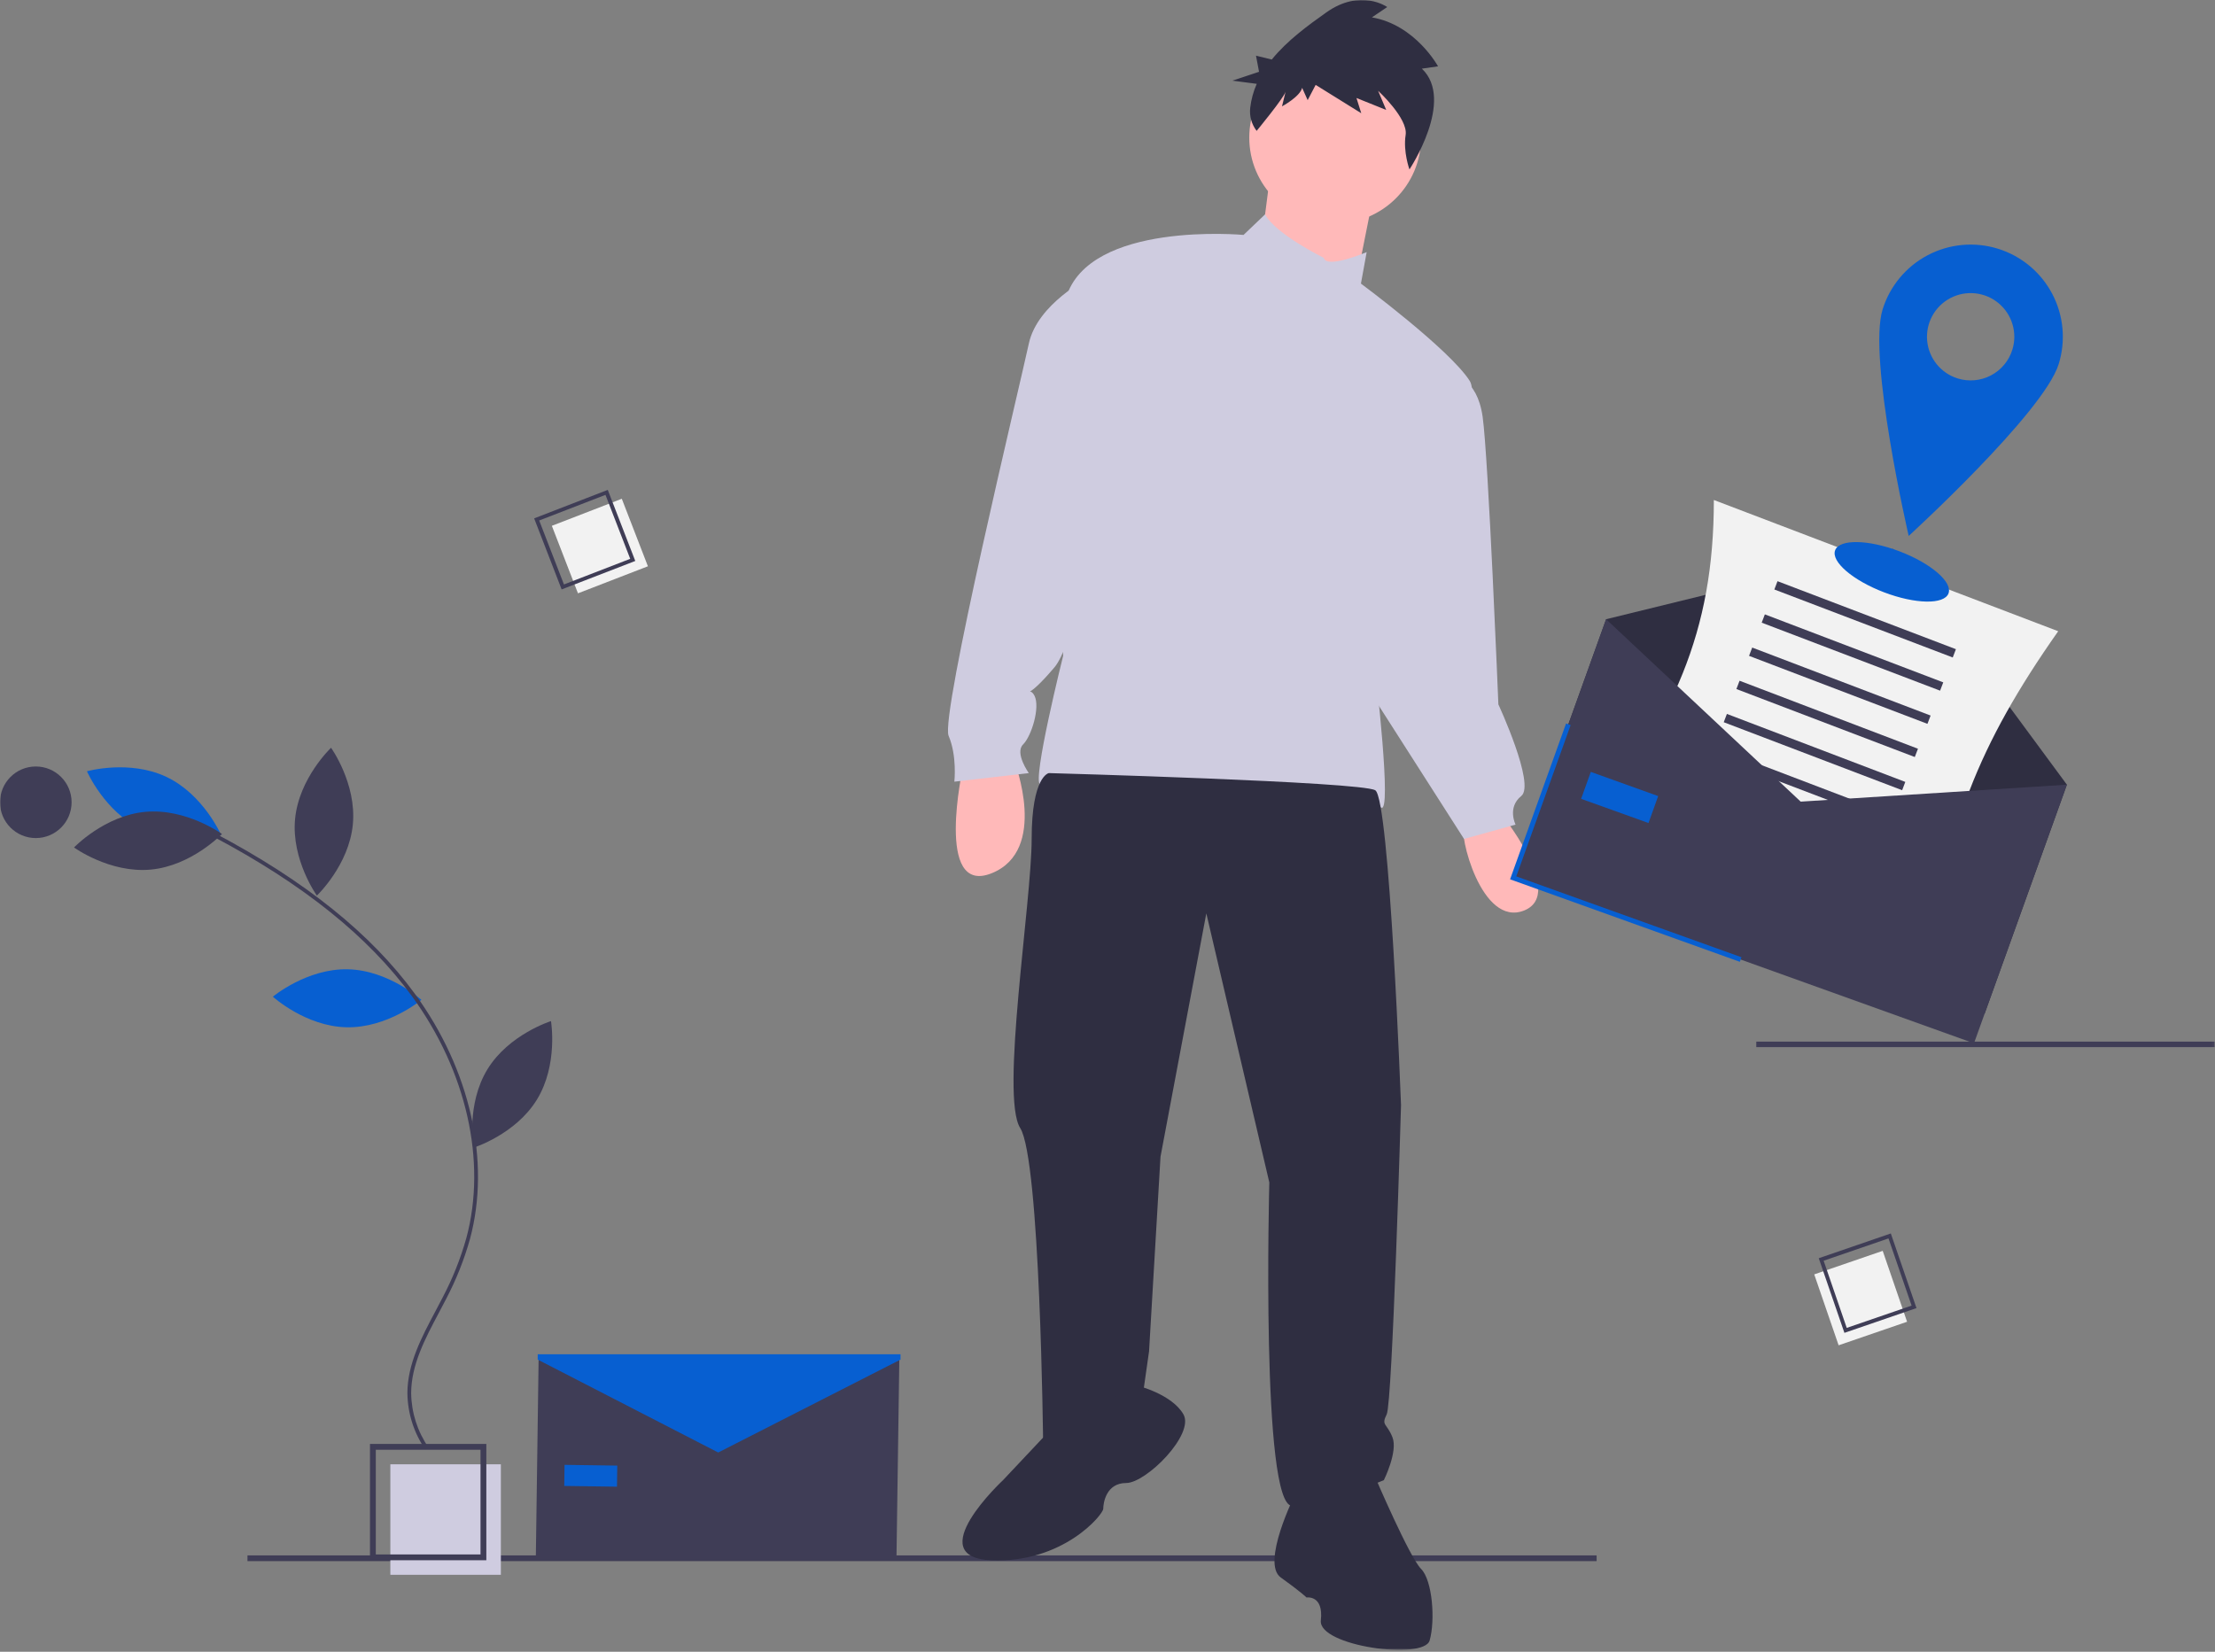 <svg width="913" height="681" viewBox="0 0 913 681" fill="none" xmlns="http://www.w3.org/2000/svg">
<rect x="0" y="0" width="913" height="681" fill="#808080" stroke="none"/>
<g clip-path="url(#clip0_1406_31)">
<mask id="mask0_1406_31" style="mask-type:luminance" maskUnits="userSpaceOnUse" x="0" y="0" width="913" height="681">
<path d="M912.921 0H0V680.228H912.921V0Z" fill="white"/>
</mask>
<g mask="url(#mask0_1406_31)">
<path d="M658.11 641.271H102.002V643.632H658.11V641.271Z" fill="#3F3D56"/>
<path d="M396.917 316.376C396.917 316.376 385.115 369.485 408.719 360.043C432.323 350.601 418.161 314.015 418.161 314.015L396.917 316.376Z" fill="#FFB9B9"/>
<path d="M617.614 334.079C617.614 334.079 645.938 368.304 628.235 375.386C610.532 382.467 601.091 343.52 603.451 339.98C605.812 336.439 617.614 334.079 617.614 334.079Z" fill="#FFB9B9"/>
<path d="M550.344 92.137C569.898 92.137 585.75 76.285 585.75 56.731C585.75 37.177 569.898 21.325 550.344 21.325C530.79 21.325 514.938 37.177 514.938 56.731C514.938 76.285 530.79 92.137 550.344 92.137Z" fill="#FFB9B9"/>
<path d="M523.789 70.304L519.068 106.89L558.014 121.052L566.276 79.745L523.789 70.304Z" fill="#FFB9B9"/>
<path d="M545.622 106.3C545.622 106.3 525.615 96.423 521.456 88.379L512.577 96.858C512.577 96.858 448.846 90.957 439.404 122.822C429.963 154.688 438.224 270.348 438.224 270.348C438.224 270.348 425.242 322.276 428.782 323.457C432.323 324.637 475.99 345.88 537.361 334.078C537.361 334.078 564.506 329.358 569.226 332.898C573.947 336.439 566.866 276.249 566.866 276.249C566.866 276.249 614.074 170.03 605.813 157.048C597.551 144.066 560.965 116.921 560.965 116.921L563.325 103.939C563.325 103.939 546.803 111.02 545.622 106.3Z" fill="#CFCCE0"/>
<path d="M448.845 114.561C448.845 114.561 427.601 125.183 424.061 141.706C420.52 158.228 387.474 295.132 391.015 303.393C394.556 311.655 393.375 322.276 393.375 322.276L424.061 318.736C424.061 318.736 418.16 310.474 421.7 306.934C425.241 303.393 428.781 291.591 426.421 286.87C424.061 282.15 421.7 290.411 434.682 275.068C447.665 259.726 477.17 119.282 448.845 114.561Z" fill="#CFCCE0"/>
<path d="M598.731 154.688C598.731 154.688 608.763 155.278 611.123 171.801C613.484 188.324 617.615 290.411 617.615 290.411C617.615 290.411 632.957 323.457 627.056 328.177C621.155 332.898 624.696 339.979 624.696 339.979L603.452 345.88L557.424 273.888L598.731 154.688Z" fill="#CFCCE0"/>
<path d="M432.322 318.736C432.322 318.736 425.241 319.916 425.241 345.88C425.241 371.845 412.259 452.099 420.52 465.081C428.781 478.063 429.962 594.903 429.962 594.903C429.962 594.903 452.385 604.344 471.269 573.659L473.629 557.136L478.35 476.883L497.233 376.566L523.197 487.505C523.197 487.505 519.657 620.867 532.639 620.867C545.621 620.867 570.405 610.245 570.405 610.245C570.405 610.245 576.306 598.443 573.946 592.542C571.586 586.641 569.225 587.822 571.586 583.101C573.946 578.38 577.487 455.639 577.487 455.639C577.487 455.639 572.766 329.358 566.865 325.817C560.964 322.276 432.322 318.736 432.322 318.736Z" fill="#2F2E41"/>
<path d="M432.323 590.182L413.44 610.245C413.44 610.245 379.214 642.111 408.719 643.291C438.224 644.471 454.747 624.408 454.747 622.047C454.747 619.687 455.927 611.426 464.188 611.426C472.45 611.426 492.513 591.362 487.792 583.101C483.072 574.839 468.909 571.299 468.909 571.299L432.323 590.182Z" fill="#2F2E41"/>
<path d="M533.82 616.146C533.82 616.146 519.658 644.471 527.919 650.372C536.181 656.273 538.541 658.633 538.541 658.633C538.541 658.633 545.622 657.453 544.442 668.075C543.262 678.697 586.929 684.598 589.29 676.337C591.65 668.075 590.47 651.552 585.749 646.831C581.028 642.111 566.866 609.065 566.866 609.065C566.866 609.065 551.523 591.362 533.82 616.146Z" fill="#2F2E41"/>
<path d="M586.076 28.301L592.746 27.354C592.746 27.354 583.461 10.264 565.49 7.161L571.798 2.903C571.798 2.903 560.836 -4.931 546.669 5.139C539.222 10.432 530.575 16.68 524.215 24.545L517.709 22.955L518.963 29.598L507.998 33.254L518.015 34.564C516.634 37.696 515.727 41.017 515.327 44.417C514.938 47.821 515.887 51.242 517.974 53.96C517.974 53.96 529.32 40.205 529.914 37.773L528.428 43.854C528.428 43.854 535.841 39.866 536.733 36.218L539.006 41.284L542.298 35L561.099 46.683L559.122 40.401L571.379 45.329L568.043 37.426C568.043 37.426 580.471 48.84 579.389 55.664C578.306 62.487 580.961 69.852 580.961 69.852C580.961 69.852 599.864 41.336 586.076 28.301Z" fill="#2F2E41"/>
<path d="M912.92 429.451H723.92V431.712H912.92V429.451Z" fill="#3F3D56"/>
<path d="M206.454 603.708H160.895V649.267H206.454V603.708Z" fill="#CFCCE0"/>
<path d="M200.46 643.272H152.504V595.316H200.46V643.272ZM154.902 640.874H198.062V597.714H154.902V640.874Z" fill="#3F3D56"/>
<path d="M256.298 205.635L227.467 216.786L238.231 244.619L267.063 233.468L256.298 205.635Z" fill="#F2F2F2"/>
<path d="M261.852 231.273L231.503 243.011L220.172 213.713L250.521 201.975L261.852 231.273ZM232.454 240.959L259.768 230.395L249.57 204.027L222.256 214.591L232.454 240.959Z" fill="#3F3D56"/>
<path d="M786.08 544.942L776.03 515.709L747.809 525.411L757.859 554.645L786.08 544.942Z" fill="#F2F2F2"/>
<path d="M760.249 549.521L749.67 518.75L779.376 508.537L789.955 539.308L760.249 549.521ZM751.684 519.778L761.205 547.472L787.941 538.28L778.42 510.586L751.684 519.778Z" fill="#3F3D56"/>
<path d="M143.341 399.622C160.244 399.985 173.691 412.234 173.691 412.234C173.691 412.234 159.731 423.896 142.828 423.534C125.924 423.171 112.477 410.921 112.477 410.921C112.477 410.921 126.437 399.259 143.341 399.622Z" fill="#075FD1"/>
<path d="M58.358 341.921C73.63 349.176 91.142 344.256 91.142 344.256C91.142 344.256 83.893 327.573 68.621 320.318C53.35 313.063 35.838 317.983 35.838 317.983C35.838 317.983 43.087 334.666 58.358 341.921Z" fill="#075FD1"/>
<path d="M59.91 334.711C76.747 333.173 91.485 343.834 91.485 343.834C91.485 343.834 78.924 356.99 62.087 358.529C45.249 360.068 30.512 349.406 30.512 349.406C30.512 349.406 43.073 336.25 59.91 334.711Z" fill="#3F3D56"/>
<path d="M121.63 337.626C120.016 354.457 130.611 369.242 130.611 369.242C130.611 369.242 143.824 356.74 145.437 339.909C147.051 323.079 136.456 308.294 136.456 308.294C136.456 308.294 123.243 320.796 121.63 337.626Z" fill="#3F3D56"/>
<path d="M200.925 440.846C192.094 455.264 195.132 473.198 195.132 473.198C195.132 473.198 212.489 467.757 221.32 453.339C230.152 438.921 227.113 420.987 227.113 420.987C227.113 420.987 209.757 426.428 200.925 440.846Z" fill="#3F3D56"/>
<path d="M175.305 597.604L176.592 596.734C172.055 590.151 169.578 582.368 169.475 574.374C169.511 562.68 175.255 551.864 180.81 541.404C181.841 539.462 182.869 537.527 183.857 535.593C188.007 527.706 191.314 519.404 193.724 510.825C202.34 478.805 193.857 441.028 171.032 409.77C152.925 384.974 125.932 363.291 88.514 343.482L87.787 344.855C124.993 364.551 151.812 386.085 169.777 410.686C192.328 441.567 200.719 478.852 192.224 510.421C189.842 518.896 186.575 527.096 182.475 534.886C181.489 536.813 180.466 538.741 179.438 540.675C173.795 551.302 167.959 562.291 167.922 574.369C168.025 582.675 170.594 590.763 175.305 597.604Z" fill="#3F3D56"/>
<path d="M14.756 345.523C22.905 345.523 29.511 338.917 29.511 330.767C29.511 322.618 22.905 316.012 14.756 316.012C6.606 316.012 0 322.618 0 330.767C0 338.917 6.606 345.523 14.756 345.523Z" fill="#3F3D56"/>
<path d="M818.044 417.926L628.109 349.709L662.018 255.296L780.281 226.293L851.954 323.514L818.044 417.926Z" fill="#2F2E41"/>
<path d="M795.035 399.205L653.096 345.098C689.944 295.742 706.421 260.925 706.433 206.139L848.373 260.246C815.397 307.087 801.607 342.299 795.035 399.205Z" fill="#F2F2F2"/>
<path d="M806.206 267.649L732.671 239.618L731.367 243.038L804.902 271.069L806.206 267.649Z" fill="#3F3D56"/>
<path d="M800.991 281.33L727.456 253.299L726.152 256.72L799.687 284.751L800.991 281.33Z" fill="#3F3D56"/>
<path d="M795.776 295.011L722.242 266.98L720.938 270.4L794.473 298.431L795.776 295.011Z" fill="#3F3D56"/>
<path d="M790.562 308.692L717.027 280.661L715.723 284.081L789.258 312.112L790.562 308.692Z" fill="#3F3D56"/>
<path d="M785.346 322.373L711.812 294.342L710.508 297.762L784.043 325.793L785.346 322.373Z" fill="#3F3D56"/>
<path d="M780.131 336.054L706.597 308.023L705.293 311.443L778.828 339.474L780.131 336.054Z" fill="#3F3D56"/>
<path d="M774.916 349.735L701.382 321.704L700.078 325.124L773.613 353.155L774.916 349.735Z" fill="#3F3D56"/>
<path d="M769.701 363.415L696.167 335.384L694.863 338.805L768.397 366.836L769.701 363.415Z" fill="#3F3D56"/>
<path d="M813.656 430.144L623.721 361.927L662.018 255.296L742.226 330.502L851.954 323.514L813.656 430.144Z" fill="#3F3D56"/>
<path d="M717.147 396.545L622.441 362.53L645.517 298.277L647.4 298.953L625 361.323L717.823 394.662L717.147 396.545Z" fill="#075FD1"/>
<path d="M683.483 328.214L655.714 318.24L651.725 329.348L679.493 339.321L683.483 328.214Z" fill="#075FD1"/>
<path d="M369.521 642.111L220.865 642.032L222.032 558.576L295.91 591.781L370.688 560.655L369.521 642.111Z" fill="#3F3D56"/>
<path d="M254.433 604.244L232.7 603.94L232.578 612.633L254.312 612.937L254.433 604.244Z" fill="#075FD1"/>
<path d="M371.185 560.541L296.045 598.848L221.641 560.541V558.331H371.185V560.541Z" fill="#075FD1"/>
<path d="M803.147 244.664C804.923 240.004 795.905 232.239 783.003 227.321C770.102 222.403 758.203 222.194 756.426 226.854C754.65 231.514 763.669 239.278 776.57 244.196C789.472 249.114 801.371 249.324 803.147 244.664Z" fill="#075FD1"/>
<path d="M823.564 102.553C818.799 101.071 813.789 100.543 808.819 100.997C803.85 101.452 799.018 102.881 794.601 105.203C790.184 107.525 786.267 110.694 783.075 114.529C779.882 118.364 777.476 122.791 775.995 127.556C769.763 147.597 786.746 220.961 786.746 220.961C786.746 220.961 842.336 170.163 848.567 150.122C851.56 140.499 850.607 130.08 845.918 121.159C841.229 112.238 833.188 105.546 823.564 102.553ZM806.936 156.028C803.537 154.971 800.527 152.929 798.288 150.162C796.049 147.394 794.68 144.025 794.356 140.479C794.032 136.934 794.766 133.372 796.466 130.244C798.166 127.116 800.755 124.563 803.906 122.906C807.058 121.25 810.629 120.565 814.17 120.939C817.71 121.312 821.06 122.727 823.796 125.005C826.533 127.282 828.532 130.32 829.542 133.734C830.552 137.148 830.526 140.784 829.469 144.184C828.767 146.441 827.628 148.538 826.116 150.355C824.603 152.172 822.748 153.673 820.656 154.772C818.563 155.872 816.275 156.549 813.921 156.765C811.567 156.98 809.194 156.729 806.936 156.028Z" fill="#075FD1"/>
</g>
</g>
<defs>
<clipPath id="clip0_1406_31">
<rect width="913" height="681" fill="white"/>
</clipPath>
</defs>
</svg>

